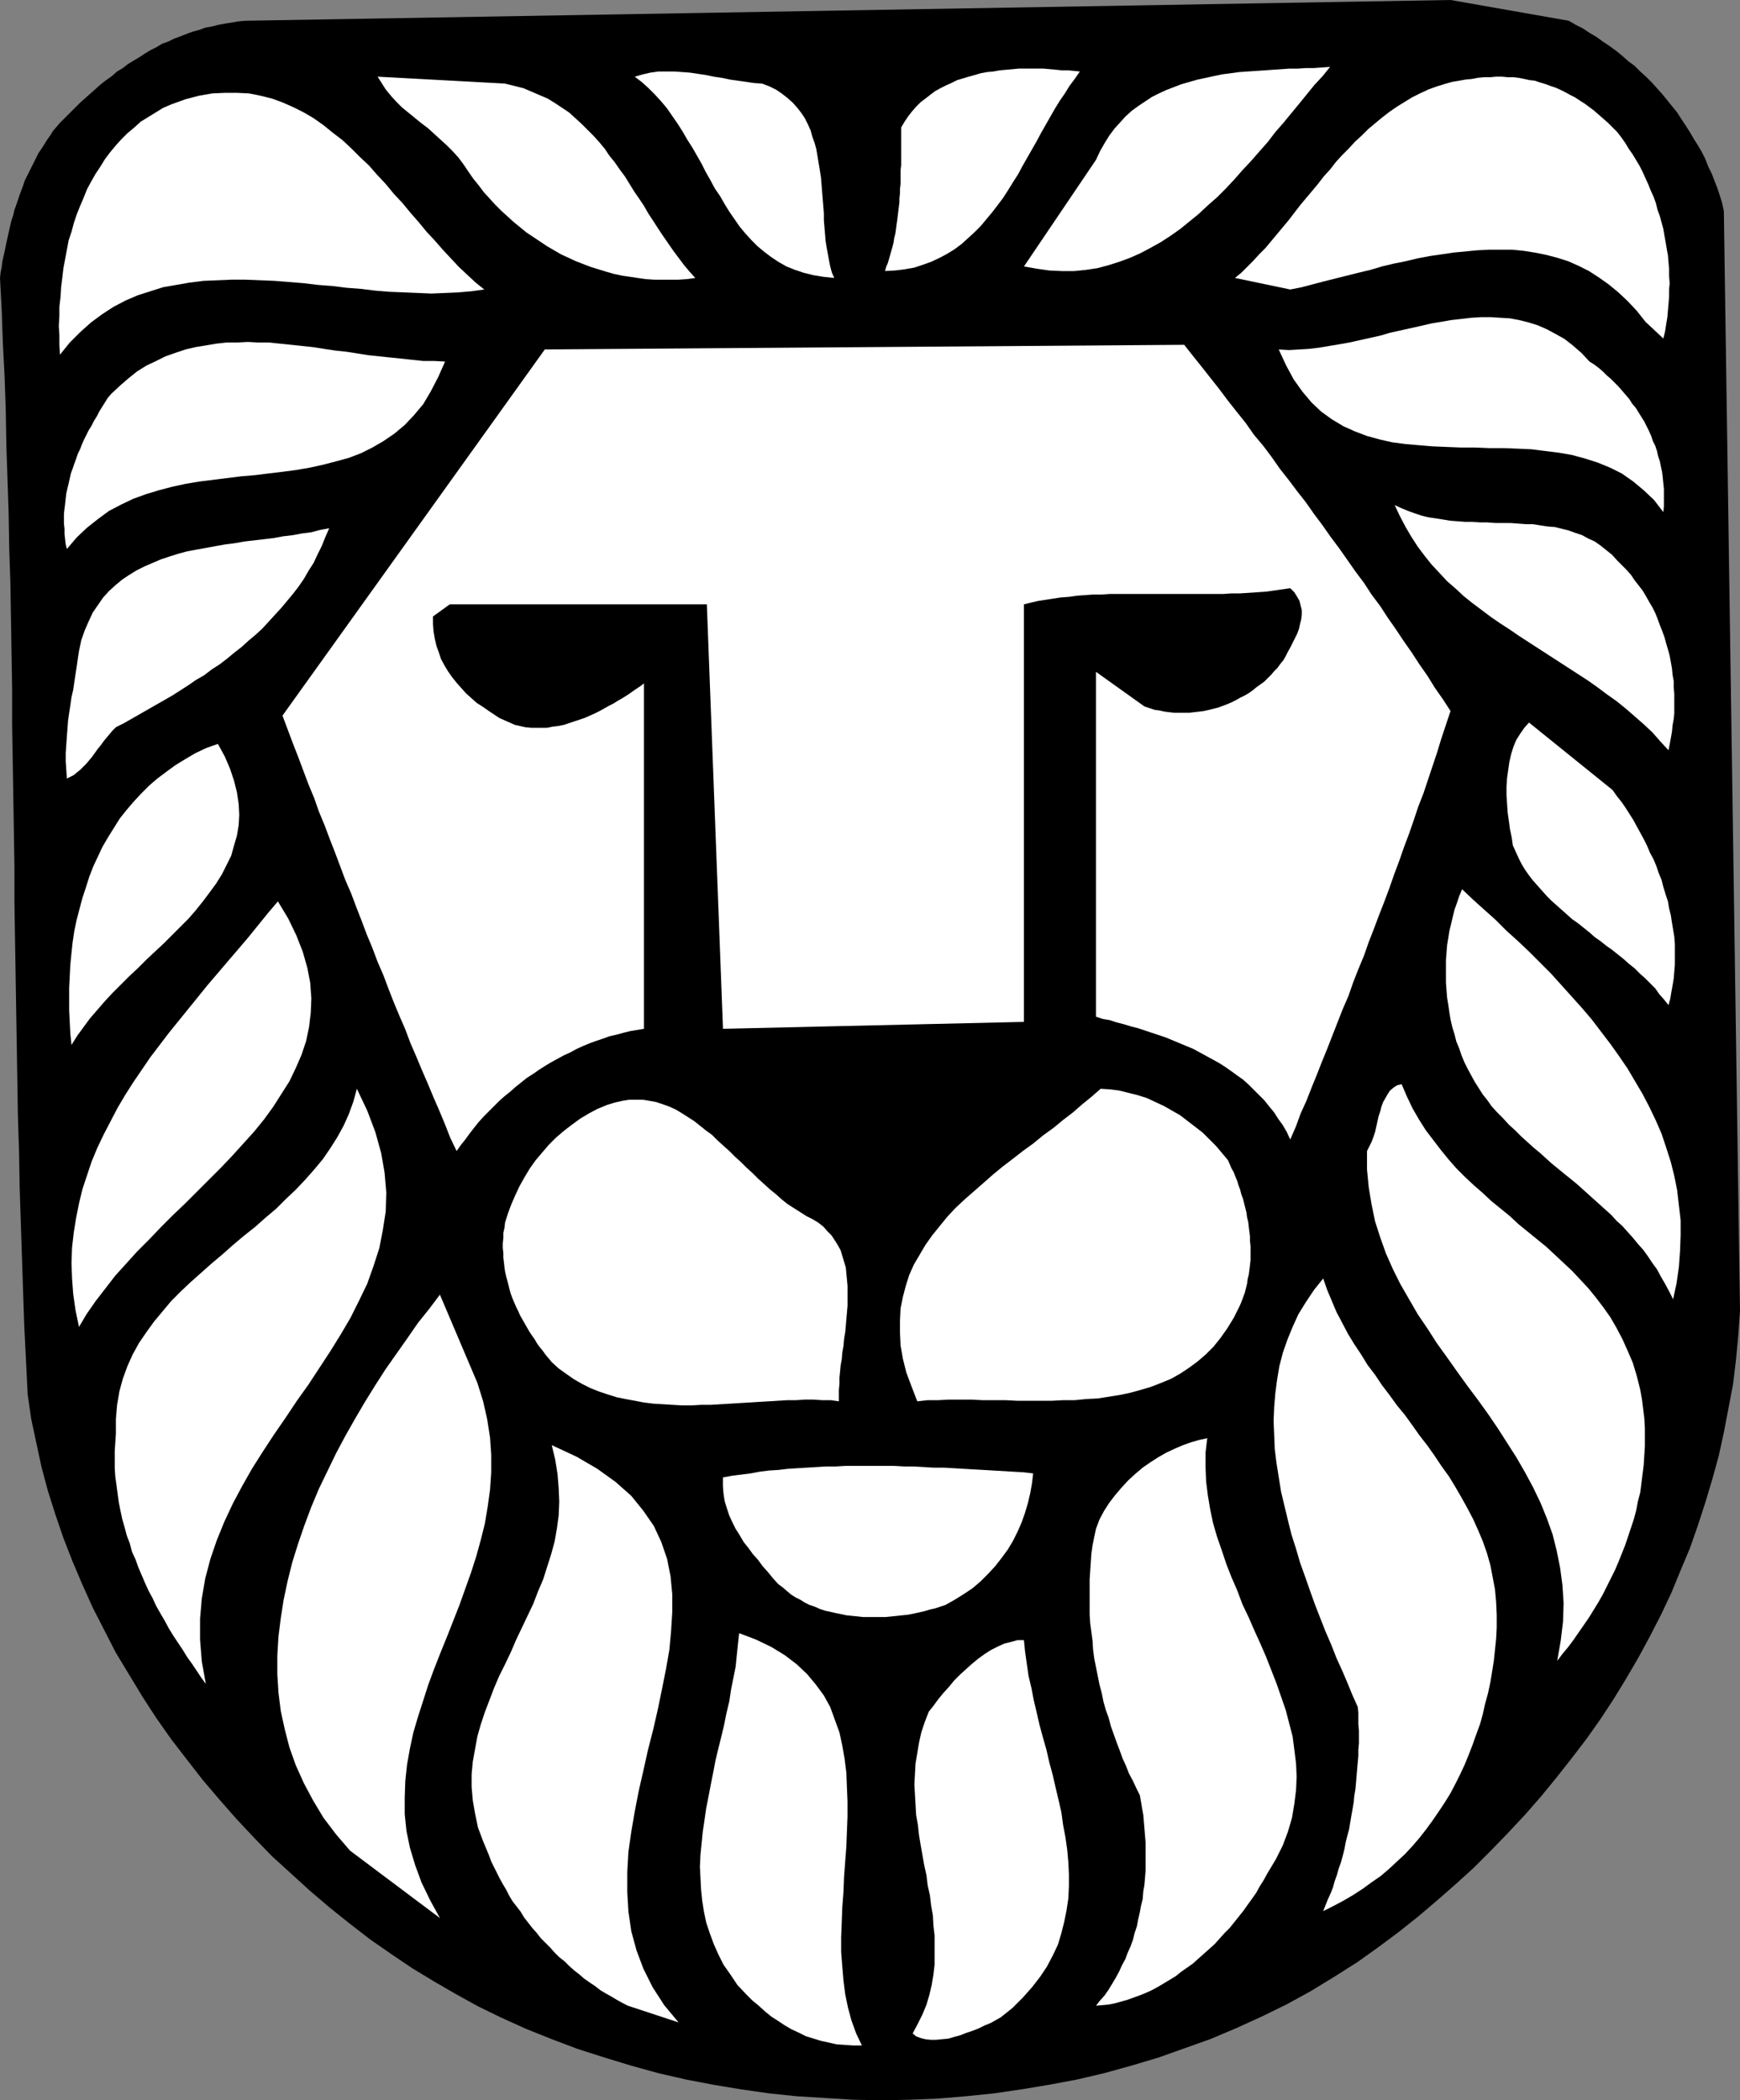 <?xml version="1.0" encoding="UTF-8" standalone="no"?>
<svg
   version="1.0"
   width="129.011mm"
   height="155.711mm"
   id="svg27"
   sodipodi:docname="Lion 03.wmf"
   xmlns:inkscape="http://www.inkscape.org/namespaces/inkscape"
   xmlns:sodipodi="http://sodipodi.sourceforge.net/DTD/sodipodi-0.dtd"
   xmlns="http://www.w3.org/2000/svg"
   xmlns:svg="http://www.w3.org/2000/svg">
  <rect width="100%" height="100%" fill="#808080" stroke="none"/>
  <sodipodi:namedview
     id="namedview27"
     pagecolor="#ffffff"
     bordercolor="#000000"
     borderopacity="0.25"
     inkscape:showpageshadow="2"
     inkscape:pageopacity="0.0"
     inkscape:pagecheckerboard="0"
     inkscape:deskcolor="#d1d1d1"
     inkscape:document-units="mm" />
  <defs
     id="defs1">
    <pattern
       id="WMFhbasepattern"
       patternUnits="userSpaceOnUse"
       width="6"
       height="6"
       x="0"
       y="0" />
  </defs>
  <path
     style="fill:#000000;fill-opacity:1;fill-rule:evenodd;stroke:none"
     d="m 7.755,390.727 0.969,6.787 1.454,6.787 1.454,6.787 1.777,6.625 2.1,6.625 2.262,6.625 2.585,6.625 2.747,6.464 2.908,6.464 3.231,6.302 3.231,6.302 3.716,6.14 3.716,6.14 3.878,5.979 4.201,5.979 4.362,5.656 4.524,5.817 4.685,5.494 4.685,5.333 5.008,5.332 5.008,5.171 5.332,4.848 5.332,4.848 5.493,4.686 5.655,4.525 5.655,4.363 5.816,4.04 5.978,4.04 6.139,3.717 6.139,3.555 6.139,3.393 6.301,3.07 7.109,3.232 7.27,2.909 7.27,2.747 7.594,2.424 7.432,2.262 7.594,2.101 7.755,1.778 7.594,1.454 7.755,1.293 7.917,1.131 7.755,0.808 7.917,0.485 7.917,0.485 7.917,0.162 7.917,-0.162 7.917,-0.323 7.755,-0.646 7.917,-0.808 7.755,-1.131 7.755,-1.293 7.755,-1.454 7.594,-1.778 7.594,-2.101 7.594,-2.262 7.27,-2.585 7.27,-2.585 7.27,-3.07 7.109,-3.232 6.947,-3.393 6.786,-3.717 6.624,-4.04 6.624,-4.201 5.655,-4.04 5.655,-4.201 5.493,-4.363 5.332,-4.525 5.17,-4.525 5.17,-4.686 4.847,-4.848 4.847,-5.009 4.685,-5.009 4.524,-5.171 4.362,-5.332 4.201,-5.333 4.201,-5.494 3.878,-5.494 3.716,-5.656 3.554,-5.817 3.393,-5.817 3.231,-5.979 3.07,-5.979 2.908,-6.14 2.585,-6.302 2.585,-6.14 2.262,-6.464 2.1,-6.464 1.939,-6.464 1.777,-6.464 1.454,-6.625 1.293,-6.787 1.293,-6.787 0.808,-6.787 0.646,-6.787 0.485,-6.948 -4.524,-308.154 -0.485,-2.262 -0.646,-2.101 -0.646,-1.939 -0.808,-2.101 -0.808,-2.101 -0.969,-1.939 -0.808,-2.101 -0.969,-1.939 -1.131,-1.939 -1.131,-1.778 -1.131,-1.939 -1.131,-1.778 -1.293,-1.939 -1.131,-1.778 -1.454,-1.778 -1.293,-1.616 -1.454,-1.778 -1.454,-1.616 -1.454,-1.616 -1.616,-1.616 -1.616,-1.454 -1.616,-1.616 -1.777,-1.293 -1.616,-1.454 -1.777,-1.454 -1.777,-1.293 -1.939,-1.293 -1.777,-1.293 L 445.433,9.211 443.494,7.918 441.555,6.948 439.616,5.817 406.496,0 68.826,5.817 66.888,5.979 64.949,6.302 63.01,6.625 61.233,6.948 59.294,7.433 57.517,7.756 55.74,8.403 53.962,8.888 52.185,9.534 50.57,10.18 l -1.777,0.646 -1.616,0.808 -1.777,0.646 -1.616,0.97 -1.616,0.808 -1.616,0.97 -1.454,0.97 -1.616,0.97 -1.616,0.97 -1.454,1.131 -1.616,0.97 -1.454,1.293 -1.616,1.131 -1.454,1.131 -1.454,1.293 -1.454,1.293 -1.454,1.293 -1.454,1.293 -1.454,1.454 -1.293,1.293 -1.454,1.454 -1.454,1.454 -0.969,1.131 -0.969,1.131 -0.808,1.293 -0.808,1.131 -0.808,1.293 -0.808,1.293 -0.808,1.131 -0.646,1.293 -0.646,1.293 -0.646,1.293 -0.646,1.293 -0.646,1.293 -0.646,1.293 -0.485,1.454 -0.485,1.293 -0.485,1.293 -0.485,1.454 -0.485,1.454 -0.485,1.293 -0.323,1.454 -0.485,1.454 -0.323,1.293 -0.323,1.454 -0.323,1.454 -0.323,1.454 -0.323,1.454 -0.323,1.616 -0.323,1.454 -0.323,1.454 -0.162,1.454 L 0.162,76.433 0,77.887 l 0.485,9.211 0.323,9.211 0.485,9.372 0.323,9.534 0.162,9.534 0.323,9.534 0.323,9.695 0.162,9.695 0.323,9.695 0.162,9.857 0.162,9.857 0.162,9.857 v 10.019 l 0.162,9.857 0.162,10.019 0.162,10.019 0.162,10.019 v 10.019 l 0.162,10.019 0.162,10.019 0.162,10.019 0.162,10.019 0.162,9.857 0.162,10.019 0.323,9.857 0.162,9.857 0.323,9.857 0.323,9.695 0.323,9.857 0.323,9.534 0.485,9.695 z"
     id="path1" />
  <path
     style="fill:#ffffff;fill-opacity:1;fill-rule:evenodd;stroke:none"
     d="m 16.803,99.379 2.747,-3.393 2.908,-2.909 3.07,-2.747 3.07,-2.262 3.231,-2.101 3.393,-1.778 3.393,-1.454 3.554,-1.131 3.554,-1.131 3.716,-0.646 3.716,-0.646 3.878,-0.485 3.878,-0.162 3.878,-0.162 h 4.039 l 4.039,0.162 4.039,0.162 4.039,0.323 4.039,0.323 4.039,0.485 4.201,0.323 3.878,0.485 4.201,0.323 3.878,0.485 4.039,0.323 4.039,0.162 3.878,0.162 3.716,0.162 3.878,-0.162 3.716,-0.162 3.716,-0.323 3.554,-0.485 -2.423,-1.939 -2.262,-2.101 -2.423,-2.262 -2.262,-2.424 -2.262,-2.424 -2.262,-2.585 -2.262,-2.424 -2.262,-2.747 -2.262,-2.585 -2.262,-2.747 -2.423,-2.585 -2.262,-2.747 -2.423,-2.585 -2.262,-2.585 -2.585,-2.424 -2.423,-2.424 -2.423,-2.262 -2.747,-2.101 -2.585,-2.101 -2.747,-1.939 -2.747,-1.616 -2.908,-1.454 -2.908,-1.293 -3.07,-1.131 -3.231,-0.808 -3.231,-0.646 -3.393,-0.162 h -3.393 l -3.554,0.162 -3.716,0.646 -3.716,0.97 -4.039,1.454 -2.262,0.97 -2.1,1.293 -2.1,1.293 -2.1,1.293 -1.777,1.616 -1.939,1.616 -1.616,1.616 -1.616,1.778 -1.616,1.939 -1.454,1.939 -1.293,2.101 -1.293,1.939 -1.293,2.262 -1.131,2.101 -0.969,2.424 -0.969,2.262 -0.969,2.424 -0.808,2.424 -0.646,2.424 -0.808,2.424 -0.485,2.585 -0.485,2.585 -0.485,2.585 -0.323,2.747 -0.323,2.585 -0.162,2.747 -0.323,2.747 v 2.585 l -0.162,2.747 0.162,2.585 v 2.747 z"
     id="path2" />
  <path
     style="fill:#ffffff;fill-opacity:1;fill-rule:evenodd;stroke:none"
     d="m 18.741,153.835 2.747,-3.232 2.908,-2.747 3.07,-2.424 3.07,-2.262 3.393,-1.778 3.393,-1.616 3.554,-1.293 3.716,-1.131 3.716,-0.97 3.716,-0.808 3.878,-0.646 3.878,-0.485 3.878,-0.485 3.878,-0.485 3.878,-0.323 3.878,-0.485 4.039,-0.485 3.716,-0.485 3.716,-0.646 3.716,-0.808 3.716,-0.97 3.554,-0.97 3.393,-1.293 3.231,-1.616 3.07,-1.778 3.07,-2.101 2.908,-2.424 2.585,-2.747 2.585,-3.07 2.1,-3.555 2.1,-4.04 1.939,-4.363 -3.07,-0.162 h -3.07 l -3.07,-0.323 -2.908,-0.323 -3.231,-0.323 -3.07,-0.323 -3.07,-0.323 -3.07,-0.485 -3.07,-0.485 -3.07,-0.323 -3.231,-0.485 -3.07,-0.485 -3.07,-0.323 -3.07,-0.323 -3.07,-0.323 -3.07,-0.323 h -3.07 l -2.908,-0.162 -3.07,0.162 h -2.908 l -2.908,0.323 -2.908,0.485 -2.908,0.485 -2.747,0.646 -2.908,0.97 -2.747,0.97 -2.585,1.293 -2.747,1.293 -2.585,1.616 -2.423,1.939 -2.423,2.101 -2.423,2.262 -0.969,1.131 -0.808,1.293 -0.808,1.293 -0.808,1.293 -0.646,1.293 -0.808,1.293 -0.646,1.293 -0.808,1.293 -0.646,1.293 -0.646,1.293 -0.646,1.454 -0.485,1.293 -0.646,1.293 -0.485,1.454 -0.485,1.293 -0.485,1.454 -0.485,1.293 -0.323,1.454 -0.323,1.454 -0.323,1.293 -0.323,1.454 -0.162,1.454 -0.162,1.454 -0.162,1.293 -0.162,1.454 v 1.454 1.293 l 0.162,1.454 v 1.454 l 0.162,1.454 0.162,1.454 z"
     id="path3" />
  <path
     style="fill:#ffffff;fill-opacity:1;fill-rule:evenodd;stroke:none"
     d="m 18.741,218.148 0.969,-0.485 0.969,-0.485 0.969,-0.808 0.808,-0.646 0.969,-0.97 0.808,-0.808 0.808,-0.97 0.808,-0.97 0.808,-1.131 0.808,-1.131 0.808,-0.97 0.808,-1.131 0.808,-0.97 0.808,-0.97 0.808,-0.97 0.969,-0.97 2.262,-1.131 2.262,-1.293 2.262,-1.293 2.262,-1.293 2.262,-1.293 2.262,-1.293 2.262,-1.293 2.262,-1.454 2.262,-1.454 2.1,-1.454 2.262,-1.293 2.1,-1.616 2.262,-1.454 2.1,-1.616 1.939,-1.616 2.1,-1.616 1.939,-1.778 1.939,-1.616 1.939,-1.778 1.777,-1.939 1.777,-1.939 1.777,-1.939 1.616,-1.939 1.616,-1.939 1.616,-2.101 1.454,-2.101 1.293,-2.262 1.454,-2.262 1.131,-2.424 1.131,-2.262 0.969,-2.424 1.131,-2.585 -2.585,0.485 -2.423,0.646 -2.585,0.323 -2.585,0.485 -2.747,0.323 -2.585,0.485 -2.747,0.323 -2.747,0.323 -2.747,0.323 -2.747,0.485 -2.585,0.323 -2.747,0.485 -2.585,0.485 -2.747,0.485 -2.585,0.485 -2.423,0.646 -2.585,0.808 -2.423,0.808 -2.262,0.97 -2.262,0.97 -2.262,1.131 -2.1,1.293 -1.939,1.293 -1.939,1.616 -1.777,1.616 -1.616,1.778 -1.454,2.101 -1.454,2.101 -1.131,2.424 -1.131,2.585 -0.969,2.747 -0.646,3.07 -0.323,2.101 -0.323,2.262 -0.323,2.101 -0.323,2.101 -0.323,2.262 -0.485,2.101 -0.323,2.262 -0.323,2.101 -0.323,2.262 -0.162,2.262 -0.162,2.101 -0.162,2.262 -0.162,2.424 v 2.262 l 0.162,2.424 z"
     id="path4" />
  <path
     style="fill:#ffffff;fill-opacity:1;fill-rule:evenodd;stroke:none"
     d="m 20.034,292.803 1.616,-2.585 1.777,-2.424 1.777,-2.424 2.1,-2.424 2.1,-2.424 2.1,-2.262 2.423,-2.424 2.262,-2.262 2.423,-2.262 2.423,-2.424 2.423,-2.262 2.423,-2.262 2.262,-2.262 2.423,-2.424 2.262,-2.262 2.1,-2.424 1.939,-2.424 1.939,-2.585 1.777,-2.424 1.616,-2.585 1.293,-2.585 1.293,-2.585 0.808,-2.909 0.808,-2.747 0.485,-2.909 0.162,-2.909 -0.162,-3.07 -0.485,-3.232 -0.808,-3.232 -1.131,-3.393 -1.454,-3.393 -1.939,-3.555 -3.231,1.131 -3.07,1.454 -2.747,1.616 -2.908,1.778 -2.423,1.778 -2.585,1.939 -2.262,1.939 -2.262,2.262 -2.1,2.262 -1.939,2.262 -1.939,2.424 -1.616,2.585 -1.616,2.585 -1.616,2.747 -1.293,2.747 -1.293,2.747 -1.131,2.909 -0.969,3.07 -0.969,2.909 -0.808,3.07 -0.808,3.07 -0.646,3.07 -0.485,3.232 -0.323,3.07 -0.323,3.232 -0.162,3.232 -0.162,3.232 v 3.232 3.07 l 0.162,3.232 0.162,3.232 z"
     id="path5" />
  <path
     style="fill:#ffffff;fill-opacity:1;fill-rule:evenodd;stroke:none"
     d="m 22.134,371.821 2.1,-3.555 2.585,-3.717 2.747,-3.555 2.747,-3.555 3.07,-3.393 3.07,-3.393 3.393,-3.393 3.231,-3.393 3.393,-3.393 3.393,-3.232 3.393,-3.393 3.393,-3.393 3.231,-3.232 3.231,-3.393 3.07,-3.393 3.07,-3.393 2.747,-3.393 2.585,-3.555 2.262,-3.555 2.262,-3.555 1.777,-3.717 1.616,-3.717 1.293,-3.878 0.808,-3.878 0.485,-4.04 0.162,-4.04 -0.323,-4.363 -0.808,-4.201 -1.293,-4.525 -1.777,-4.525 -2.262,-4.686 -2.908,-4.848 -2.747,3.232 -2.747,3.393 -2.747,3.393 -2.747,3.232 -2.908,3.393 -2.747,3.232 -2.908,3.393 -2.747,3.393 -2.747,3.393 -2.747,3.393 -2.747,3.393 -2.585,3.393 -2.585,3.393 -2.423,3.555 -2.423,3.555 -2.262,3.555 -2.1,3.555 -1.939,3.717 -1.939,3.717 -1.777,3.717 -1.616,3.878 -1.293,3.878 -1.293,3.878 -0.969,4.04 -0.808,4.04 -0.646,4.04 -0.485,4.201 -0.162,4.363 0.162,4.363 0.323,4.363 0.646,4.525 z"
     id="path6" />
  <path
     style="fill:#ffffff;fill-opacity:1;fill-rule:evenodd;stroke:none"
     d="m 57.678,471.846 -1.131,-6.302 -0.485,-6.14 v -5.817 l 0.485,-5.656 0.969,-5.656 1.454,-5.494 1.777,-5.171 2.1,-5.171 2.423,-5.171 2.585,-4.848 2.747,-4.848 3.07,-4.848 3.07,-4.686 3.231,-4.686 3.231,-4.848 3.231,-4.525 3.07,-4.686 3.07,-4.686 2.908,-4.686 2.747,-4.686 2.423,-4.848 2.262,-4.686 1.777,-5.009 1.616,-5.009 0.969,-5.009 0.808,-5.171 0.162,-5.333 -0.485,-5.656 -0.969,-5.494 -1.616,-5.817 -2.262,-5.979 -2.908,-6.14 -0.969,3.555 -1.293,3.555 -1.454,3.232 -1.777,3.232 -1.939,3.07 -2.1,3.07 -2.423,2.909 -2.423,2.747 -2.747,2.909 -2.747,2.585 -2.747,2.747 -3.07,2.585 -2.908,2.585 -3.07,2.424 -3.07,2.585 -2.908,2.585 -3.07,2.585 -2.908,2.585 -2.908,2.585 -2.747,2.585 -2.747,2.747 -2.423,2.909 -2.423,2.909 -2.1,2.909 -2.1,3.07 -1.777,3.232 -1.454,3.232 -1.293,3.555 -0.969,3.555 -0.646,3.878 -0.323,3.878 v 4.04 l -0.162,2.424 -0.162,2.424 v 2.424 2.424 l 0.162,2.424 0.323,2.262 0.323,2.424 0.323,2.424 0.485,2.424 0.485,2.262 0.646,2.262 0.646,2.424 0.808,2.101 0.646,2.424 0.969,2.101 0.808,2.262 0.969,2.262 0.969,2.262 0.969,2.101 1.131,2.101 0.969,2.101 1.293,2.262 1.131,1.939 1.131,2.101 1.293,2.101 1.293,1.939 1.293,1.939 1.293,2.101 1.293,1.778 1.293,1.939 1.293,1.939 z"
     id="path7" />
  <path
     style="fill:#ffffff;fill-opacity:1;fill-rule:evenodd;stroke:none"
     d="m 98.069,518.546 25.204,18.906 -2.747,-5.009 -2.423,-5.009 -1.777,-4.848 -1.454,-4.848 -0.969,-4.686 -0.485,-4.686 v -4.686 l 0.162,-4.686 0.485,-4.525 0.808,-4.525 0.969,-4.525 1.293,-4.363 1.454,-4.525 1.454,-4.525 1.616,-4.363 1.777,-4.525 1.777,-4.363 1.777,-4.525 1.777,-4.525 1.616,-4.525 1.616,-4.525 1.454,-4.525 1.293,-4.686 1.131,-4.525 0.808,-4.848 0.646,-4.686 0.323,-4.848 v -4.848 l -0.323,-4.848 -0.808,-5.171 -1.131,-5.009 -1.616,-5.171 -10.502,-24.723 -2.908,3.878 -3.231,4.04 -2.908,4.201 -3.07,4.363 -3.07,4.363 -2.908,4.525 -2.908,4.686 -2.747,4.686 -2.747,4.848 -2.585,4.848 -2.423,5.009 -2.423,5.009 -2.1,5.009 -1.939,5.171 -1.777,5.171 -1.616,5.171 -1.293,5.171 -1.131,5.333 -0.808,5.171 -0.646,5.171 -0.323,5.333 v 5.171 l 0.323,5.171 0.646,5.171 1.131,5.171 1.293,5.009 1.777,5.009 2.262,5.009 2.585,4.848 2.908,4.848 3.554,4.686 z"
     id="path8" />
  <path
     style="fill:#ffffff;fill-opacity:1;fill-rule:evenodd;stroke:none"
     d="m 127.959,322.536 1.131,-1.616 1.293,-1.616 1.293,-1.778 1.131,-1.454 1.293,-1.616 1.454,-1.616 1.454,-1.454 1.454,-1.454 1.454,-1.454 1.454,-1.293 1.616,-1.293 1.454,-1.293 1.616,-1.293 1.616,-1.293 1.777,-1.131 1.616,-1.131 1.777,-1.131 1.616,-0.97 1.777,-0.97 1.777,-0.97 1.777,-0.808 1.777,-0.97 1.777,-0.808 1.939,-0.808 1.777,-0.646 1.939,-0.646 1.777,-0.646 2.1,-0.485 1.777,-0.485 1.939,-0.485 1.939,-0.323 1.939,-0.323 v -96.793 l -0.808,0.646 -0.969,0.646 -0.969,0.646 -1.131,0.808 -0.969,0.646 -1.293,0.808 -1.131,0.646 -1.293,0.808 -1.293,0.646 -1.131,0.646 -1.454,0.808 -1.293,0.646 -1.454,0.646 -1.454,0.646 -1.454,0.485 -1.454,0.485 -1.454,0.485 -1.454,0.485 -1.616,0.323 -1.454,0.162 -1.616,0.323 h -1.454 -1.454 -1.616 l -1.616,-0.162 -1.454,-0.323 -1.454,-0.323 -1.454,-0.646 -1.454,-0.646 -1.454,-0.646 -1.454,-0.97 -1.454,-0.97 -1.616,-1.131 -1.777,-1.131 -1.454,-1.293 -1.616,-1.454 -1.293,-1.454 -1.293,-1.454 -1.293,-1.616 -1.131,-1.616 -0.969,-1.616 -0.969,-1.778 -0.646,-1.939 -0.646,-1.778 -0.485,-2.101 -0.323,-1.939 -0.162,-2.101 v -2.101 l 4.685,-3.393 h 72.058 l 4.524,118.931 84.337,-1.939 V 169.347 l 1.939,-0.485 2.1,-0.485 2.1,-0.323 2.1,-0.323 2.1,-0.323 2.262,-0.162 2.262,-0.323 2.262,-0.162 2.262,-0.162 h 2.423 l 2.262,-0.162 h 2.423 2.423 2.423 2.423 2.423 2.423 2.423 2.585 2.423 2.423 2.423 2.423 2.585 l 2.262,-0.162 h 2.423 l 2.423,-0.162 2.423,-0.162 2.423,-0.162 2.262,-0.323 2.262,-0.323 2.262,-0.323 1.131,1.131 0.808,1.293 0.646,1.131 0.323,1.293 0.323,1.293 v 1.293 l -0.162,1.293 -0.323,1.293 -0.323,1.454 -0.485,1.293 -0.646,1.293 -0.646,1.293 -0.646,1.293 -0.646,1.131 -0.646,1.293 -0.646,1.131 -0.808,0.97 -0.808,1.131 -0.969,0.97 -0.808,0.97 -0.969,0.97 -0.969,0.97 -1.131,0.808 -1.131,0.808 -0.969,0.808 -1.131,0.808 -1.131,0.646 -1.293,0.646 -1.131,0.646 -1.293,0.646 -1.131,0.485 -1.293,0.485 -1.293,0.485 -1.293,0.323 -1.293,0.323 -1.454,0.323 -1.293,0.162 -1.454,0.162 -1.293,0.162 h -1.454 -1.293 -1.454 l -1.454,-0.162 -1.293,-0.162 -1.454,-0.323 -1.293,-0.162 -1.454,-0.485 -1.454,-0.485 -13.571,-9.695 v 96.631 l 1.939,0.646 1.939,0.323 1.939,0.646 1.939,0.485 2.1,0.646 1.939,0.485 1.939,0.646 1.939,0.646 1.939,0.646 1.939,0.646 1.939,0.808 1.939,0.808 1.939,0.808 1.939,0.808 1.777,0.97 1.777,0.97 1.777,0.97 1.777,0.97 1.777,1.131 1.616,1.131 1.777,1.293 1.616,1.131 1.616,1.454 1.454,1.454 1.454,1.454 1.454,1.454 1.293,1.616 1.454,1.778 1.131,1.778 1.293,1.778 1.131,1.939 0.969,2.101 1.616,-3.717 1.293,-3.555 1.616,-3.555 1.454,-3.717 1.454,-3.555 1.454,-3.717 1.454,-3.555 1.454,-3.717 1.454,-3.717 1.454,-3.717 1.616,-3.717 1.293,-3.717 1.454,-3.717 1.616,-3.878 1.293,-3.717 1.454,-3.717 1.454,-3.878 1.454,-3.717 1.454,-3.878 1.293,-3.717 1.454,-3.878 1.293,-3.717 1.454,-3.878 1.293,-3.717 1.293,-3.878 1.454,-3.717 1.293,-3.878 1.293,-3.878 1.293,-3.878 1.131,-3.717 1.293,-3.878 1.293,-3.878 -2.1,-3.232 -2.262,-3.232 -2.1,-3.393 -2.262,-3.232 -2.1,-3.232 -2.262,-3.232 -2.262,-3.393 -2.262,-3.232 -2.1,-3.232 -2.423,-3.232 -2.1,-3.232 -2.423,-3.232 -2.262,-3.232 -2.262,-3.232 -2.423,-3.232 -2.262,-3.232 -2.423,-3.232 -2.262,-3.232 -2.423,-3.07 -2.423,-3.232 -2.423,-3.07 -2.262,-3.232 -2.423,-3.232 -2.585,-3.07 -2.262,-3.232 -2.585,-3.232 -2.423,-3.07 -2.423,-3.232 -2.423,-3.07 -2.423,-3.07 -2.585,-3.232 -2.423,-3.07 -179.175,1.293 -73.512,102.61 1.454,3.878 1.454,3.878 1.454,3.717 1.454,3.878 1.454,3.878 1.616,3.878 1.293,3.717 1.616,3.878 1.454,3.878 1.454,3.717 1.454,3.878 1.454,3.878 1.616,3.717 1.454,3.878 1.454,3.717 1.454,3.878 1.616,3.878 1.454,3.878 1.616,3.717 1.454,3.878 1.454,3.717 1.616,3.878 1.616,3.717 1.454,3.878 1.616,3.717 1.616,3.878 1.616,3.717 1.616,3.878 1.616,3.717 1.616,3.878 1.454,3.717 z"
     id="path9" />
  <path
     style="fill:#ffffff;fill-opacity:1;fill-rule:evenodd;stroke:none"
     d="m 131.19,47.993 1.454,2.101 1.454,1.778 1.454,1.939 1.616,1.778 1.616,1.778 1.616,1.616 1.777,1.616 1.777,1.616 1.777,1.454 1.777,1.454 1.939,1.293 1.939,1.293 1.939,1.293 1.939,1.131 1.939,1.131 2.1,0.97 2.1,0.97 2.1,0.808 2.1,0.808 2.1,0.646 2.1,0.646 2.262,0.646 2.262,0.485 2.262,0.323 2.1,0.323 2.262,0.323 2.423,0.162 h 2.262 2.262 2.262 l 2.262,-0.162 2.423,-0.323 -1.616,-1.778 -1.616,-1.939 -1.454,-1.939 -1.454,-1.939 -1.454,-2.101 -1.454,-2.101 -1.293,-1.939 -1.454,-2.262 -1.293,-1.939 -1.293,-2.262 -1.293,-1.939 -1.454,-2.101 -1.293,-2.101 -1.293,-2.101 -1.454,-1.939 -1.454,-2.101 -1.454,-1.778 -1.293,-1.939 -1.616,-1.939 -1.616,-1.778 -1.616,-1.616 -1.616,-1.616 -1.777,-1.616 -1.777,-1.616 -1.939,-1.293 -1.939,-1.293 -2.1,-1.293 -2.262,-0.97 -2.262,-0.97 -2.262,-0.97 -2.585,-0.646 -2.585,-0.646 -35.706,-1.939 1.131,1.778 1.131,1.778 1.454,1.778 1.454,1.616 1.616,1.616 1.777,1.454 1.777,1.454 1.777,1.454 1.939,1.454 1.777,1.616 1.777,1.616 1.777,1.616 1.616,1.616 1.616,1.778 1.454,1.939 z"
     id="path10" />
  <path
     style="fill:#ffffff;fill-opacity:1;fill-rule:evenodd;stroke:none"
     d="m 175.943,562.014 14.218,4.686 -4.039,-4.848 -3.231,-5.009 -2.585,-5.171 -1.939,-5.171 -1.454,-5.333 -0.808,-5.494 -0.323,-5.494 v -5.656 l 0.323,-5.656 0.808,-5.656 0.969,-5.656 1.131,-5.817 1.293,-5.656 1.293,-5.817 1.454,-5.656 1.293,-5.656 1.131,-5.494 1.131,-5.656 0.969,-5.494 0.485,-5.333 0.323,-5.171 v -5.171 l -0.485,-5.009 -0.969,-4.848 -1.616,-4.686 -2.1,-4.525 -2.908,-4.201 -3.393,-4.201 -4.362,-3.878 -5.17,-3.717 -5.816,-3.393 -6.947,-3.232 0.969,4.04 0.646,4.04 0.323,3.878 0.162,3.878 -0.162,3.878 -0.485,3.555 -0.646,3.717 -0.969,3.555 -1.131,3.555 -1.131,3.555 -1.454,3.393 -1.293,3.393 -1.616,3.393 -1.616,3.393 -1.616,3.393 -1.454,3.393 -1.616,3.393 -1.616,3.232 -1.454,3.393 -1.293,3.393 -1.293,3.393 -1.131,3.393 -0.969,3.393 -0.646,3.555 -0.646,3.555 -0.323,3.555 v 3.555 l 0.323,3.717 0.646,3.717 0.808,3.878 1.454,3.878 1.616,3.878 0.646,1.778 0.808,1.616 0.808,1.616 0.808,1.616 0.808,1.454 0.969,1.616 0.808,1.616 0.969,1.616 1.131,1.454 1.131,1.454 0.969,1.616 1.131,1.454 1.131,1.454 1.293,1.454 1.131,1.454 1.293,1.293 1.293,1.293 1.293,1.454 1.293,1.293 1.454,1.131 1.293,1.293 1.454,1.293 1.454,1.131 1.293,1.131 1.616,1.131 1.454,0.97 1.454,1.131 1.616,0.97 1.454,0.808 1.616,0.97 1.454,0.808 z"
     id="path11" />
  <path
     style="fill:#ffffff;fill-opacity:1;fill-rule:evenodd;stroke:none"
     d="m 154.617,381.678 1.939,1.778 2.262,1.616 2.1,1.454 2.262,1.293 2.262,1.131 2.423,0.97 2.423,0.808 2.585,0.808 2.423,0.485 2.585,0.485 2.585,0.485 2.585,0.323 2.747,0.162 2.585,0.162 2.747,0.162 h 2.747 l 2.747,-0.162 h 2.585 l 2.747,-0.162 2.747,-0.162 2.585,-0.162 2.747,-0.162 2.585,-0.162 2.747,-0.162 2.585,-0.162 2.585,-0.162 h 2.585 l 2.423,-0.162 h 2.423 l 2.423,0.162 h 2.423 l 2.262,0.323 v -1.616 -1.616 l 0.162,-1.616 v -1.778 l 0.162,-1.616 0.162,-1.778 0.323,-1.778 0.162,-1.939 0.323,-1.778 0.162,-1.939 0.323,-1.939 0.162,-1.778 0.162,-1.939 0.162,-1.778 0.162,-1.939 v -1.778 -1.939 -1.778 l -0.162,-1.778 -0.162,-1.616 -0.162,-1.778 -0.485,-1.616 -0.485,-1.616 -0.485,-1.616 -0.808,-1.454 -0.808,-1.293 -0.969,-1.454 -1.131,-1.131 -1.131,-1.293 -1.454,-1.131 -1.616,-0.97 -1.616,-0.808 -1.777,-1.131 -1.777,-1.131 -1.777,-1.131 -1.616,-1.293 -1.616,-1.454 -1.616,-1.293 -1.777,-1.616 -1.616,-1.454 -1.616,-1.616 -1.616,-1.454 -1.616,-1.616 -1.616,-1.454 -1.616,-1.616 -1.616,-1.454 -1.616,-1.454 -1.616,-1.616 -1.777,-1.293 -1.616,-1.293 -1.616,-1.293 -1.777,-1.131 -1.777,-1.131 -1.616,-0.97 -1.777,-0.808 -1.777,-0.646 -1.939,-0.646 -1.777,-0.323 -1.939,-0.323 h -1.939 -1.939 l -1.939,0.323 -2.1,0.485 -2.1,0.646 -2.747,1.131 -2.423,1.293 -2.423,1.454 -2.423,1.778 -2.1,1.616 -2.262,1.939 -1.939,1.939 -1.939,2.262 -1.777,2.101 -1.616,2.262 -1.454,2.424 -1.454,2.585 -1.131,2.424 -1.131,2.585 -0.969,2.585 -0.808,2.585 -0.162,1.454 -0.323,1.454 v 1.454 l -0.162,1.454 v 1.293 l 0.162,1.454 v 1.293 l 0.162,1.293 0.162,1.454 0.162,1.131 0.323,1.454 0.323,1.131 0.323,1.293 0.323,1.293 0.323,1.131 0.485,1.293 0.485,1.131 0.485,1.131 0.646,1.293 0.485,1.131 0.646,1.131 0.646,1.131 0.646,1.131 0.646,1.131 0.646,0.97 0.808,1.131 0.646,1.131 0.808,1.131 0.808,0.97 0.808,1.131 0.808,0.97 z"
     id="path12" />
  <path
     style="fill:#ffffff;fill-opacity:1;fill-rule:evenodd;stroke:none"
     d="m 233.783,77.887 -0.646,-1.454 -0.485,-1.778 -0.323,-1.616 -0.323,-1.778 -0.323,-1.778 -0.323,-1.939 -0.162,-1.939 -0.162,-1.939 -0.162,-1.939 v -1.939 l -0.162,-2.101 -0.162,-1.939 -0.162,-1.939 -0.162,-2.101 -0.162,-1.939 -0.323,-2.101 -0.323,-1.939 -0.323,-1.939 -0.323,-1.939 -0.485,-1.778 -0.646,-1.778 -0.485,-1.778 -0.808,-1.778 -0.808,-1.616 -0.969,-1.454 -1.131,-1.454 -1.293,-1.454 -1.454,-1.293 -1.454,-1.131 -1.616,-1.131 -1.939,-0.97 -2.1,-0.808 -2.262,-0.162 -2.262,-0.323 -2.262,-0.323 -2.262,-0.323 -2.262,-0.485 -2.262,-0.323 -2.262,-0.485 -2.262,-0.323 -2.1,-0.323 -2.262,-0.162 -2.262,-0.162 h -2.262 -2.1 l -2.262,0.323 -2.1,0.485 -2.262,0.646 2.1,1.616 1.777,1.616 1.777,1.778 1.777,1.939 1.616,1.939 1.454,2.101 1.454,2.101 1.454,2.262 1.293,2.262 1.454,2.262 1.293,2.262 1.293,2.262 1.131,2.262 1.293,2.262 1.293,2.424 1.454,2.101 1.293,2.262 1.293,2.101 1.454,2.101 1.454,2.101 1.616,1.939 1.616,1.778 1.777,1.778 1.939,1.616 1.939,1.454 1.939,1.293 2.262,1.293 2.423,0.97 2.423,0.808 2.585,0.646 2.908,0.485 z"
     id="path13" />
  <path
     style="fill:#ffffff;fill-opacity:1;fill-rule:evenodd;stroke:none"
     d="m 209.064,558.782 1.777,1.778 1.777,1.454 1.777,1.616 1.777,1.454 1.777,1.131 1.939,1.293 1.939,1.131 2.1,0.97 1.939,0.97 2.1,0.646 2.1,0.646 2.262,0.485 2.1,0.485 2.423,0.162 2.262,0.162 h 2.423 l -1.616,-3.393 -1.293,-3.555 -0.969,-3.555 -0.808,-3.878 -0.485,-3.878 -0.323,-3.878 -0.323,-4.04 v -4.201 l 0.162,-4.04 0.162,-4.363 0.323,-4.201 0.162,-4.201 0.323,-4.363 0.323,-4.201 0.162,-4.201 0.162,-4.201 v -4.201 l -0.162,-4.04 -0.162,-4.04 -0.485,-3.878 -0.646,-3.717 -0.808,-3.717 -1.293,-3.555 -1.293,-3.555 -1.777,-3.232 -2.262,-3.07 -2.423,-2.909 -2.908,-2.747 -3.393,-2.585 -3.716,-2.262 -4.362,-2.101 -4.685,-1.778 -0.323,3.07 -0.323,3.07 -0.323,3.232 -0.646,3.232 -0.646,3.232 -0.485,3.232 -0.808,3.393 -0.646,3.232 -0.808,3.393 -0.808,3.232 -0.808,3.393 -0.646,3.393 -0.646,3.232 -0.646,3.393 -0.646,3.232 -0.485,3.393 -0.485,3.232 -0.323,3.232 -0.323,3.232 -0.162,3.393 0.162,3.07 0.162,3.232 0.323,3.232 0.485,3.07 0.646,3.07 0.969,2.909 1.131,3.07 1.293,2.909 1.454,2.909 1.939,2.747 1.939,2.909 z"
     id="path14" />
  <path
     style="fill:#ffffff;fill-opacity:1;fill-rule:evenodd;stroke:none"
     d="m 218.112,443.891 1.293,0.97 1.131,0.97 1.131,0.97 1.293,0.808 1.293,0.646 1.293,0.808 1.293,0.646 1.454,0.485 1.454,0.646 1.454,0.485 1.454,0.323 1.454,0.323 1.616,0.323 1.454,0.323 1.616,0.162 1.616,0.162 1.454,0.162 h 1.616 1.616 1.616 1.454 l 1.616,-0.162 1.616,-0.162 1.454,-0.162 1.616,-0.162 1.616,-0.323 1.454,-0.323 1.454,-0.323 1.616,-0.485 1.454,-0.323 1.454,-0.485 1.454,-0.485 2.585,-1.454 2.585,-1.616 2.423,-1.616 2.262,-1.939 2.1,-2.101 1.939,-2.101 1.777,-2.262 1.777,-2.424 1.454,-2.424 1.293,-2.585 1.131,-2.585 0.969,-2.747 0.808,-2.747 0.646,-2.747 0.485,-2.747 0.323,-2.747 -2.747,-0.323 -2.908,-0.162 -2.747,-0.162 -2.747,-0.162 -2.747,-0.162 -2.908,-0.162 -2.747,-0.162 -2.747,-0.162 -2.747,-0.162 h -2.908 l -2.747,-0.162 -2.747,-0.162 h -2.747 l -2.747,-0.162 h -2.747 -2.747 -2.747 -2.747 -2.585 l -2.747,0.162 h -2.747 l -2.585,0.162 -2.747,0.162 -2.747,0.162 -2.585,0.162 -2.747,0.323 -2.585,0.162 -2.585,0.323 -2.585,0.485 -2.585,0.323 -2.585,0.323 -2.585,0.485 v 2.424 l 0.162,2.101 0.323,2.101 0.646,2.101 0.646,1.939 0.808,1.778 0.969,1.939 1.131,1.778 1.131,1.939 1.293,1.616 1.293,1.778 1.454,1.616 1.293,1.778 1.454,1.616 1.454,1.778 z"
     id="path15" />
  <path
     style="fill:#ffffff;fill-opacity:1;fill-rule:evenodd;stroke:none"
     d="m 248.001,75.948 2.908,-0.162 2.585,-0.323 2.747,-0.485 2.423,-0.808 2.262,-0.808 2.423,-1.131 2.1,-1.131 2.1,-1.293 1.939,-1.454 1.777,-1.616 1.777,-1.616 1.777,-1.778 1.616,-1.939 1.616,-1.939 1.616,-2.101 1.454,-1.939 1.454,-2.262 1.293,-2.101 1.454,-2.262 1.293,-2.424 1.293,-2.262 1.293,-2.262 1.293,-2.262 1.293,-2.424 1.293,-2.262 1.293,-2.262 1.293,-2.262 1.293,-2.101 1.454,-2.101 1.293,-2.101 1.454,-1.939 1.454,-2.101 -1.616,-0.162 -1.616,-0.162 h -1.777 l -1.616,-0.162 -1.777,-0.162 -1.777,-0.162 h -1.777 -1.616 -1.777 -1.777 l -1.777,0.162 -1.777,0.162 -1.777,0.162 -1.777,0.323 -1.777,0.162 -1.777,0.323 -1.616,0.485 -1.777,0.485 -1.616,0.485 -1.616,0.485 -1.616,0.808 -1.454,0.646 -1.616,0.808 -1.454,0.808 -1.293,0.97 -1.454,1.131 -1.293,0.97 -1.293,1.293 -1.131,1.293 -1.131,1.454 -0.969,1.454 -0.969,1.616 v 1.293 1.293 1.454 1.293 1.293 1.293 1.454 1.293 l -0.162,1.293 v 1.293 1.293 1.293 l -0.162,1.293 v 1.293 l -0.162,1.454 v 1.131 l -0.162,1.293 -0.162,1.293 -0.162,1.293 -0.162,1.293 -0.162,1.131 -0.162,1.293 -0.162,1.131 -0.323,1.293 -0.162,1.131 -0.323,1.293 -0.323,1.131 -0.323,1.131 -0.323,1.131 -0.323,1.131 -0.485,1.131 z"
     id="path16" />
  <path
     style="fill:#ffffff;fill-opacity:1;fill-rule:evenodd;stroke:none"
     d="m 257.049,392.666 2.908,-0.323 h 2.908 l 3.07,-0.162 h 3.07 3.231 l 3.07,0.162 h 3.231 3.231 l 3.231,0.162 h 3.231 3.231 3.393 l 3.07,-0.162 h 3.231 l 3.231,-0.323 3.231,-0.162 3.07,-0.485 3.07,-0.485 3.07,-0.646 2.908,-0.808 2.747,-0.808 2.908,-1.131 2.747,-1.131 2.585,-1.454 2.423,-1.616 2.423,-1.778 2.262,-1.939 2.262,-2.262 1.939,-2.424 1.939,-2.747 1.777,-2.909 1.616,-3.232 0.485,-1.131 0.485,-1.293 0.485,-1.293 0.323,-1.293 0.323,-1.293 0.162,-1.293 0.323,-1.293 0.162,-1.293 0.162,-1.293 0.162,-1.454 v -1.293 -1.293 -1.293 l -0.162,-1.454 v -1.293 l -0.162,-1.293 -0.162,-1.293 -0.162,-1.454 -0.323,-1.293 -0.162,-1.293 -0.323,-1.293 -0.323,-1.293 -0.323,-1.293 -0.485,-1.293 -0.323,-1.293 -0.485,-1.293 -0.323,-1.131 -0.485,-1.131 -0.485,-1.293 -0.646,-1.131 -0.485,-1.131 -0.485,-1.131 -1.616,-1.939 -1.777,-2.101 -1.777,-1.778 -1.939,-1.939 -2.1,-1.616 -2.1,-1.616 -2.1,-1.616 -2.262,-1.293 -2.262,-1.293 -2.423,-1.131 -2.423,-1.131 -2.585,-0.808 -2.585,-0.646 -2.585,-0.646 -2.585,-0.323 -2.585,-0.162 -2.585,2.262 -2.585,2.101 -2.585,2.262 -2.747,2.101 -2.747,2.262 -2.908,2.101 -2.747,2.262 -2.908,2.101 -2.908,2.262 -2.747,2.101 -2.747,2.262 -2.747,2.424 -2.585,2.262 -2.585,2.262 -2.585,2.424 -2.262,2.424 -2.1,2.585 -2.1,2.585 -1.939,2.747 -1.616,2.747 -1.616,2.747 -1.293,2.909 -0.969,3.07 -0.808,3.07 -0.646,3.232 -0.162,3.393 v 3.393 l 0.162,3.555 0.646,3.717 0.969,3.878 1.454,3.878 z"
     id="path17" />
  <path
     style="fill:#ffffff;fill-opacity:1;fill-rule:evenodd;stroke:none"
     d="m 280.475,565.246 3.231,-2.585 2.908,-2.909 2.585,-2.909 2.262,-2.909 1.939,-2.909 1.616,-3.07 1.454,-3.07 0.969,-3.232 0.808,-3.232 0.646,-3.232 0.485,-3.232 0.162,-3.393 v -3.393 l -0.162,-3.393 -0.323,-3.555 -0.485,-3.393 -0.646,-3.393 -0.485,-3.555 -0.808,-3.555 -0.808,-3.393 -0.808,-3.555 -0.969,-3.555 -0.808,-3.555 -0.969,-3.393 -0.969,-3.555 -0.808,-3.555 -0.808,-3.393 -0.646,-3.393 -0.808,-3.393 -0.485,-3.393 -0.485,-3.393 -0.323,-3.232 h -1.777 l -1.777,0.485 -1.939,0.485 -1.777,0.808 -1.939,0.97 -1.777,1.131 -1.777,1.293 -1.777,1.454 -1.616,1.454 -1.777,1.616 -1.616,1.616 -1.454,1.778 -1.616,1.778 -1.454,1.778 -1.293,1.778 -1.293,1.616 -1.131,2.909 -0.969,2.909 -0.646,2.909 -0.485,2.909 -0.485,2.909 -0.162,2.909 -0.162,2.909 0.162,2.909 0.162,2.747 0.162,2.909 0.485,2.747 0.323,2.909 0.485,2.909 0.485,2.747 0.485,2.747 0.646,2.909 0.323,2.747 0.646,2.909 0.323,2.747 0.485,2.747 0.162,2.909 0.323,2.747 v 2.747 2.747 2.747 l -0.323,2.747 -0.485,2.909 -0.646,2.747 -0.808,2.747 -1.131,2.747 -1.293,2.585 -1.454,2.747 0.969,0.808 1.293,0.485 1.293,0.323 1.454,0.162 h 1.616 l 1.616,-0.162 1.777,-0.162 1.616,-0.485 1.777,-0.485 1.616,-0.646 1.939,-0.646 1.616,-0.646 1.616,-0.808 1.616,-0.646 1.454,-0.808 z"
     id="path18" />
  <path
     style="fill:#ffffff;fill-opacity:1;fill-rule:evenodd;stroke:none"
     d="m 372.729,18.745 -2.262,0.162 -2.262,0.162 h -2.262 l -2.262,0.162 h -2.423 l -2.262,0.162 -2.423,0.162 -2.262,0.162 -2.423,0.162 -2.423,0.162 -2.262,0.162 -2.423,0.323 -2.423,0.323 -2.262,0.485 -2.262,0.485 -2.262,0.485 -2.262,0.646 -2.262,0.646 -2.1,0.808 -2.1,0.808 -2.1,0.97 -1.939,0.97 -1.939,1.293 -1.939,1.293 -1.777,1.293 -1.777,1.616 -1.454,1.616 -1.616,1.778 -1.454,1.939 -1.293,2.101 -1.293,2.262 -1.131,2.424 -20.196,29.894 3.716,0.646 3.393,0.485 3.554,0.162 h 3.393 l 3.231,-0.323 3.231,-0.485 3.07,-0.808 3.07,-0.97 3.07,-1.131 2.908,-1.293 2.747,-1.454 2.908,-1.616 2.747,-1.778 2.747,-1.939 2.585,-2.101 2.585,-2.101 2.585,-2.424 2.585,-2.262 2.423,-2.424 2.423,-2.585 2.262,-2.585 2.423,-2.585 2.262,-2.585 2.423,-2.747 2.1,-2.747 2.262,-2.585 2.262,-2.747 2.262,-2.747 2.1,-2.585 2.1,-2.585 2.262,-2.424 z"
     id="path19" />
  <path
     style="fill:#ffffff;fill-opacity:1;fill-rule:evenodd;stroke:none"
     d="m 307.134,562.014 1.777,-0.162 1.777,-0.162 1.616,-0.323 1.777,-0.485 1.777,-0.485 1.777,-0.646 1.777,-0.646 1.616,-0.646 1.777,-0.808 1.777,-0.97 1.616,-0.97 1.616,-0.97 1.616,-0.97 1.616,-1.293 1.616,-1.131 1.616,-1.131 1.616,-1.454 1.454,-1.293 1.454,-1.293 1.616,-1.454 1.293,-1.454 1.454,-1.616 1.454,-1.454 1.293,-1.616 1.293,-1.616 1.293,-1.616 1.131,-1.616 1.293,-1.778 1.131,-1.616 0.969,-1.778 1.131,-1.778 0.969,-1.778 2.423,-4.04 1.939,-3.878 1.454,-3.878 1.131,-3.878 0.646,-3.878 0.485,-3.878 0.162,-3.717 -0.162,-3.717 -0.485,-3.878 -0.485,-3.717 -0.969,-3.717 -0.969,-3.717 -1.293,-3.717 -1.293,-3.717 -1.454,-3.717 -1.454,-3.717 -1.616,-3.717 -1.616,-3.555 -1.616,-3.717 -1.777,-3.717 -1.454,-3.878 -1.616,-3.717 -1.454,-3.717 -1.293,-3.878 -1.293,-3.717 -1.131,-3.878 -0.808,-3.878 -0.646,-3.878 -0.485,-3.878 -0.162,-4.04 v -4.04 l 0.485,-4.04 -2.262,0.485 -2.262,0.646 -2.262,0.808 -2.262,0.97 -2.423,1.131 -2.262,1.293 -2.262,1.454 -2.1,1.454 -2.1,1.778 -1.939,1.778 -1.939,2.101 -1.777,2.101 -1.616,2.101 -1.454,2.262 -1.293,2.424 -0.969,2.585 -0.485,2.262 -0.485,2.424 -0.323,2.262 -0.162,2.424 -0.162,2.424 -0.162,2.424 v 2.424 2.424 2.585 2.424 l 0.162,2.424 0.323,2.424 0.323,2.424 0.162,2.585 0.323,2.424 0.485,2.424 0.485,2.424 0.485,2.424 0.646,2.424 0.485,2.424 0.646,2.262 0.808,2.262 0.646,2.424 0.808,2.262 0.808,2.262 0.808,2.101 0.808,2.262 0.969,2.101 0.808,2.101 1.131,2.101 0.969,2.101 0.969,1.939 0.323,1.778 0.323,1.939 0.323,1.778 0.162,1.939 0.162,1.939 0.162,1.939 0.162,1.939 v 1.939 2.101 1.939 1.939 l -0.162,1.939 -0.162,1.939 -0.323,1.939 -0.162,2.101 -0.485,1.939 -0.323,1.778 -0.485,2.101 -0.323,1.778 -0.646,1.939 -0.485,1.939 -0.646,1.778 -0.808,1.778 -0.646,1.778 -0.969,1.778 -0.808,1.778 -0.969,1.778 -0.969,1.616 -0.969,1.616 -1.131,1.616 -1.293,1.454 z"
     id="path20" />
  <path
     style="fill:#ffffff;fill-opacity:1;fill-rule:evenodd;stroke:none"
     d="m 361.581,81.119 3.231,-0.646 3.07,-0.808 3.07,-0.808 3.231,-0.808 3.231,-0.808 3.231,-0.808 3.393,-0.808 3.231,-0.97 3.393,-0.808 3.231,-0.646 3.393,-0.808 3.393,-0.646 3.393,-0.485 3.231,-0.485 3.393,-0.323 3.393,-0.323 3.231,-0.162 h 3.231 3.231 l 3.231,0.323 3.07,0.485 3.231,0.646 3.07,0.808 3.07,0.97 2.908,1.293 2.908,1.454 2.747,1.778 2.747,1.939 2.747,2.262 2.585,2.424 2.585,2.747 2.423,3.07 5.008,4.686 0.485,-1.939 0.323,-2.101 0.323,-1.939 0.162,-1.939 0.162,-1.778 0.162,-2.101 v -1.939 l 0.162,-1.778 -0.162,-1.939 v -1.939 l -0.162,-1.939 -0.162,-1.939 -0.323,-1.778 -0.323,-1.939 -0.323,-1.778 -0.323,-1.939 -0.485,-1.778 -0.485,-1.778 -0.646,-1.778 -0.485,-1.939 -0.646,-1.778 -0.808,-1.778 -0.646,-1.616 -0.808,-1.778 -0.808,-1.778 -0.808,-1.616 -0.969,-1.616 -0.969,-1.616 -1.131,-1.616 -0.969,-1.616 -1.131,-1.616 -1.131,-1.454 -1.293,-1.293 -1.293,-1.293 -1.293,-1.131 -1.293,-1.131 -1.293,-1.131 -1.293,-0.97 -1.293,-0.97 -1.293,-0.808 -1.454,-0.97 -1.293,-0.646 -1.454,-0.808 -1.293,-0.646 -1.454,-0.646 -1.454,-0.485 -1.293,-0.485 -1.616,-0.485 -1.454,-0.485 -1.454,-0.162 -1.454,-0.323 -1.616,-0.323 -1.454,-0.162 h -1.616 l -1.616,-0.162 h -1.616 l -1.616,0.162 h -1.777 l -1.777,0.162 -1.616,0.323 -1.777,0.162 -1.777,0.323 -1.939,0.323 -1.777,0.485 -2.585,0.808 -2.262,0.808 -2.423,1.131 -2.262,1.131 -2.1,1.293 -2.1,1.293 -2.1,1.454 -2.1,1.616 -1.939,1.616 -1.939,1.616 -1.777,1.778 -1.939,1.778 -1.777,1.939 -1.777,1.778 -1.777,1.939 -1.616,2.101 -1.777,1.939 -1.616,2.101 -1.616,1.939 -1.777,2.101 -1.616,1.939 -1.616,2.101 -1.616,2.101 -1.616,1.939 -1.616,1.939 -1.616,1.939 -1.616,1.939 -1.777,1.778 -1.616,1.778 -1.616,1.616 -1.777,1.778 -1.777,1.454 z"
     id="path21" />
  <path
     style="fill:#ffffff;fill-opacity:1;fill-rule:evenodd;stroke:none"
     d="m 370.79,535.513 2.908,-1.454 2.747,-1.454 2.747,-1.616 2.747,-1.778 2.423,-1.778 2.585,-1.778 2.262,-1.939 2.262,-2.101 2.262,-2.101 2.1,-2.262 1.939,-2.262 1.777,-2.262 1.777,-2.424 1.777,-2.585 1.616,-2.424 1.616,-2.585 1.454,-2.747 1.293,-2.585 1.293,-2.747 1.131,-2.747 1.131,-2.909 0.969,-2.747 1.131,-3.07 0.808,-2.909 0.646,-2.909 0.808,-2.909 0.646,-3.07 0.485,-2.909 0.485,-3.07 0.323,-3.07 0.323,-3.07 0.162,-3.07 v -3.717 l -0.162,-3.555 -0.323,-3.555 -0.646,-3.393 -0.646,-3.393 -0.969,-3.393 -1.131,-3.232 -1.293,-3.07 -1.454,-3.232 -1.616,-3.07 -1.616,-2.909 -1.777,-3.07 -1.777,-2.909 -2.1,-2.909 -1.939,-2.909 -1.939,-2.747 -2.262,-2.909 -1.939,-2.747 -2.1,-2.909 -2.262,-2.747 -2.1,-2.909 -2.1,-2.747 -1.939,-2.909 -2.1,-2.747 -1.777,-2.909 -1.939,-2.909 -1.777,-2.909 -1.616,-3.07 -1.616,-3.07 -1.293,-3.07 -1.293,-3.07 -1.131,-3.232 -2.585,3.232 -2.262,3.393 -2.1,3.393 -1.616,3.555 -1.454,3.555 -1.293,3.717 -0.969,3.717 -0.646,3.878 -0.485,3.717 -0.323,3.878 -0.162,3.878 0.162,3.878 0.162,4.04 0.485,3.878 0.646,4.04 0.646,4.04 0.969,4.04 0.969,4.04 0.969,3.878 1.293,4.04 1.131,3.878 1.454,4.04 1.293,3.717 1.454,4.04 1.454,3.717 1.454,3.717 1.616,3.717 1.454,3.717 1.616,3.555 1.454,3.393 1.454,3.555 1.454,3.232 0.162,1.616 v 1.616 1.616 l 0.162,1.778 v 1.778 1.778 l -0.162,1.778 v 1.778 l -0.162,1.778 -0.162,1.778 -0.162,1.939 -0.162,1.939 -0.162,1.778 -0.323,1.939 -0.162,1.778 -0.323,1.939 -0.323,1.778 -0.323,1.939 -0.323,1.939 -0.485,1.778 -0.485,1.939 -0.323,1.778 -0.485,1.939 -0.485,1.778 -0.646,1.778 -0.485,1.778 -0.646,1.778 -0.485,1.778 -0.646,1.616 -0.808,1.778 -0.646,1.616 z"
     id="path22" />
  <path
     style="fill:#ffffff;fill-opacity:1;fill-rule:evenodd;stroke:none"
     d="m 466.113,143.493 0.162,-1.616 v -1.616 -1.616 -1.616 l -0.162,-1.616 -0.162,-1.616 -0.162,-1.454 -0.323,-1.454 -0.323,-1.616 -0.485,-1.454 -0.323,-1.454 -0.485,-1.454 -0.646,-1.293 -0.485,-1.454 -0.646,-1.454 -0.646,-1.293 -0.646,-1.293 -0.808,-1.293 -0.808,-1.293 -0.808,-1.293 -0.969,-1.131 -0.808,-1.293 -0.969,-1.131 -0.969,-1.131 -1.131,-1.293 -0.969,-0.97 -1.131,-1.131 -1.131,-0.97 -1.131,-1.131 -1.131,-0.97 -1.293,-0.97 -1.293,-0.808 -2.262,-2.424 -2.423,-2.101 -2.262,-1.778 -2.585,-1.454 -2.423,-1.293 -2.585,-1.131 -2.585,-0.808 -2.585,-0.646 -2.585,-0.485 -2.747,-0.162 -2.585,-0.162 h -2.747 l -2.747,0.162 -2.747,0.323 -2.908,0.323 -2.747,0.485 -2.908,0.485 -2.747,0.646 -2.908,0.646 -2.908,0.646 -2.908,0.646 -2.747,0.808 -2.908,0.646 -2.908,0.646 -2.908,0.646 -2.747,0.485 -2.908,0.485 -2.908,0.485 -2.747,0.323 -2.747,0.162 -2.747,0.162 -2.908,-0.162 2.1,4.525 2.1,3.878 2.423,3.393 2.585,3.07 2.747,2.585 2.908,2.101 3.231,1.939 3.231,1.454 3.393,1.293 3.554,0.97 3.554,0.808 3.716,0.485 3.716,0.323 3.878,0.323 3.878,0.162 4.039,0.162 h 3.878 l 4.039,0.162 h 4.039 l 3.878,0.162 3.878,0.162 3.878,0.485 3.878,0.485 3.716,0.646 3.554,0.97 3.554,1.131 3.554,1.454 3.231,1.616 3.231,2.262 2.908,2.424 2.908,2.747 z"
     id="path23" />
  <path
     style="fill:#ffffff;fill-opacity:1;fill-rule:evenodd;stroke:none"
     d="m 436.385,465.382 1.454,-1.939 1.616,-1.939 1.454,-1.939 1.454,-2.101 1.454,-2.101 1.454,-2.101 1.293,-2.101 1.293,-2.101 1.293,-2.262 1.131,-2.262 1.131,-2.262 1.131,-2.262 0.969,-2.262 0.969,-2.424 0.969,-2.424 0.808,-2.424 0.808,-2.424 0.808,-2.424 0.646,-2.424 0.485,-2.585 0.646,-2.424 0.323,-2.585 0.323,-2.585 0.323,-2.585 0.162,-2.585 0.162,-2.585 v -2.585 -2.585 l -0.162,-2.747 -0.323,-2.585 -0.323,-2.585 -0.485,-2.747 -0.969,-3.878 -1.131,-3.717 -1.454,-3.393 -1.454,-3.232 -1.616,-3.07 -1.777,-3.07 -1.939,-2.747 -2.1,-2.747 -2.1,-2.585 -2.262,-2.424 -2.262,-2.424 -2.423,-2.262 -2.423,-2.262 -2.423,-2.262 -2.585,-2.101 -2.585,-2.101 -2.585,-2.101 -2.423,-2.262 -2.585,-2.101 -2.585,-2.101 -2.423,-2.262 -2.585,-2.262 -2.423,-2.262 -2.423,-2.424 -2.262,-2.585 -2.1,-2.585 -2.1,-2.747 -2.1,-2.747 -1.939,-3.07 -1.777,-3.07 -1.616,-3.393 -1.454,-3.393 -1.293,0.323 -0.969,0.646 -0.969,0.808 -0.646,0.97 -0.646,1.131 -0.646,1.131 -0.485,1.293 -0.323,1.293 -0.485,1.454 -0.323,1.454 -0.323,1.454 -0.323,1.454 -0.485,1.454 -0.485,1.293 -0.646,1.293 -0.646,1.293 v 5.171 l 0.485,5.009 0.808,4.848 0.969,4.686 1.454,4.525 1.616,4.525 1.939,4.363 2.1,4.201 2.423,4.201 2.423,4.201 2.747,4.04 2.585,4.04 2.908,4.04 2.747,3.878 2.908,4.04 2.908,3.878 2.908,4.04 2.747,4.04 2.585,4.04 2.585,4.04 2.423,4.201 2.262,4.201 2.1,4.363 1.777,4.363 1.616,4.525 1.131,4.525 0.969,4.848 0.646,4.848 0.323,5.009 -0.162,5.171 -0.646,5.333 z"
     id="path24" />
  <path
     style="fill:#ffffff;fill-opacity:1;fill-rule:evenodd;stroke:none"
     d="m 467.567,210.23 0.323,-1.616 0.323,-1.778 0.323,-1.778 0.162,-1.778 0.323,-1.778 0.162,-1.616 v -1.939 -1.778 -1.778 l -0.162,-1.778 v -1.778 l -0.323,-1.778 -0.162,-1.778 -0.323,-1.778 -0.323,-1.778 -0.485,-1.778 -0.485,-1.616 -0.485,-1.778 -0.646,-1.778 -0.646,-1.616 -0.646,-1.778 -0.646,-1.616 -0.808,-1.616 -0.969,-1.616 -0.808,-1.454 -0.969,-1.616 -1.131,-1.454 -1.131,-1.454 -0.969,-1.454 -1.293,-1.454 -1.293,-1.293 -1.293,-1.293 -1.454,-1.616 -1.616,-1.293 -1.616,-1.293 -1.616,-1.131 -1.777,-0.808 -1.777,-0.97 -1.939,-0.646 -1.777,-0.646 -1.939,-0.485 -1.939,-0.485 -2.1,-0.162 -2.1,-0.323 -1.939,-0.323 h -2.1 l -2.1,-0.162 -2.1,-0.162 h -2.1 -2.1 l -2.262,-0.162 h -2.1 l -2.1,-0.162 h -2.1 l -2.1,-0.162 -2.1,-0.162 -1.939,-0.323 -2.1,-0.323 -2.1,-0.323 -1.939,-0.485 -1.939,-0.646 -1.777,-0.646 -1.939,-0.808 -1.777,-0.808 1.454,3.07 1.616,3.07 1.616,2.747 1.777,2.747 1.939,2.585 1.939,2.424 2.262,2.424 2.1,2.262 2.423,2.101 2.262,2.101 2.423,1.939 2.585,1.939 2.585,1.939 2.585,1.778 2.747,1.778 2.585,1.778 2.747,1.778 2.747,1.778 2.747,1.778 2.747,1.778 2.747,1.778 2.747,1.778 2.747,1.778 2.747,1.939 2.585,1.939 2.747,1.939 2.585,2.101 2.423,2.101 2.585,2.262 2.423,2.262 2.262,2.585 z"
     id="path25" />
  <path
     style="fill:#ffffff;fill-opacity:1;fill-rule:evenodd;stroke:none"
     d="m 468.859,364.065 0.969,-4.525 0.646,-4.525 0.323,-4.525 0.162,-4.363 v -4.201 l -0.485,-4.201 -0.485,-4.201 -0.808,-4.04 -0.969,-3.878 -1.293,-4.04 -1.293,-3.878 -1.616,-3.717 -1.777,-3.717 -1.939,-3.717 -2.1,-3.555 -2.1,-3.555 -2.423,-3.555 -2.423,-3.393 -2.585,-3.393 -2.585,-3.393 -2.747,-3.232 -2.908,-3.232 -2.908,-3.232 -2.908,-3.232 -3.07,-3.07 -3.07,-3.07 -3.07,-2.909 -3.231,-2.909 -3.07,-3.07 -3.07,-2.747 -3.231,-2.909 -3.07,-2.909 -0.808,1.939 -0.646,1.939 -0.646,1.778 -0.485,1.939 -0.485,2.101 -0.485,1.939 -0.323,2.101 -0.323,1.939 -0.162,2.101 -0.162,2.101 v 2.101 2.101 2.101 l 0.162,2.101 0.162,2.101 0.323,1.939 0.323,2.262 0.323,1.939 0.485,2.101 0.646,2.101 0.485,1.939 0.808,1.939 0.646,1.939 0.808,1.939 0.969,1.939 0.969,1.778 0.969,1.778 1.131,1.778 1.131,1.778 1.293,1.616 1.131,1.616 1.454,1.616 1.777,1.778 1.616,1.778 1.777,1.616 1.777,1.778 1.616,1.454 1.777,1.616 1.777,1.454 1.777,1.616 1.616,1.454 1.777,1.454 1.777,1.454 1.616,1.293 1.777,1.454 1.616,1.454 1.616,1.454 1.616,1.454 1.616,1.454 1.616,1.454 1.616,1.454 1.454,1.616 1.616,1.454 1.454,1.616 1.454,1.616 1.454,1.778 1.454,1.616 1.293,1.778 1.293,1.939 1.293,1.778 1.131,2.101 1.131,1.939 1.131,2.101 z"
     id="path26" />
  <path
     style="fill:#ffffff;fill-opacity:1;fill-rule:evenodd;stroke:none"
     d="m 467.567,281.653 0.485,-1.778 0.323,-1.939 0.323,-1.778 0.323,-1.939 0.162,-1.939 0.162,-1.939 v -1.939 -1.939 -1.939 l -0.162,-2.101 -0.323,-1.939 -0.323,-1.939 -0.323,-2.101 -0.485,-1.939 -0.323,-1.939 -0.646,-1.939 -0.646,-2.101 -0.485,-1.939 -0.808,-1.939 -0.646,-1.939 -0.808,-1.939 -0.969,-1.778 -0.808,-1.939 -0.969,-1.939 -0.969,-1.778 -0.969,-1.778 -0.969,-1.778 -1.131,-1.778 -1.131,-1.778 -1.131,-1.616 -1.293,-1.616 -1.131,-1.616 -23.427,-18.906 -1.293,1.454 -1.131,1.616 -1.131,1.778 -0.808,1.939 -0.646,2.101 -0.485,2.101 -0.323,2.262 -0.323,2.262 -0.162,2.424 v 2.424 l 0.162,2.424 0.162,2.424 0.323,2.262 0.323,2.424 0.485,2.262 0.323,2.262 0.808,1.778 0.808,1.778 0.808,1.616 0.969,1.616 1.131,1.616 1.131,1.454 1.293,1.454 1.293,1.454 1.293,1.454 1.293,1.293 1.454,1.293 1.454,1.293 1.454,1.293 1.454,1.293 1.616,1.131 1.616,1.293 1.616,1.293 1.454,1.293 1.616,1.131 1.616,1.293 1.616,1.131 1.616,1.293 1.616,1.293 1.454,1.293 1.616,1.293 1.454,1.454 1.454,1.293 1.454,1.454 1.454,1.454 1.131,1.616 1.293,1.454 z"
     id="path27" />
</svg>
